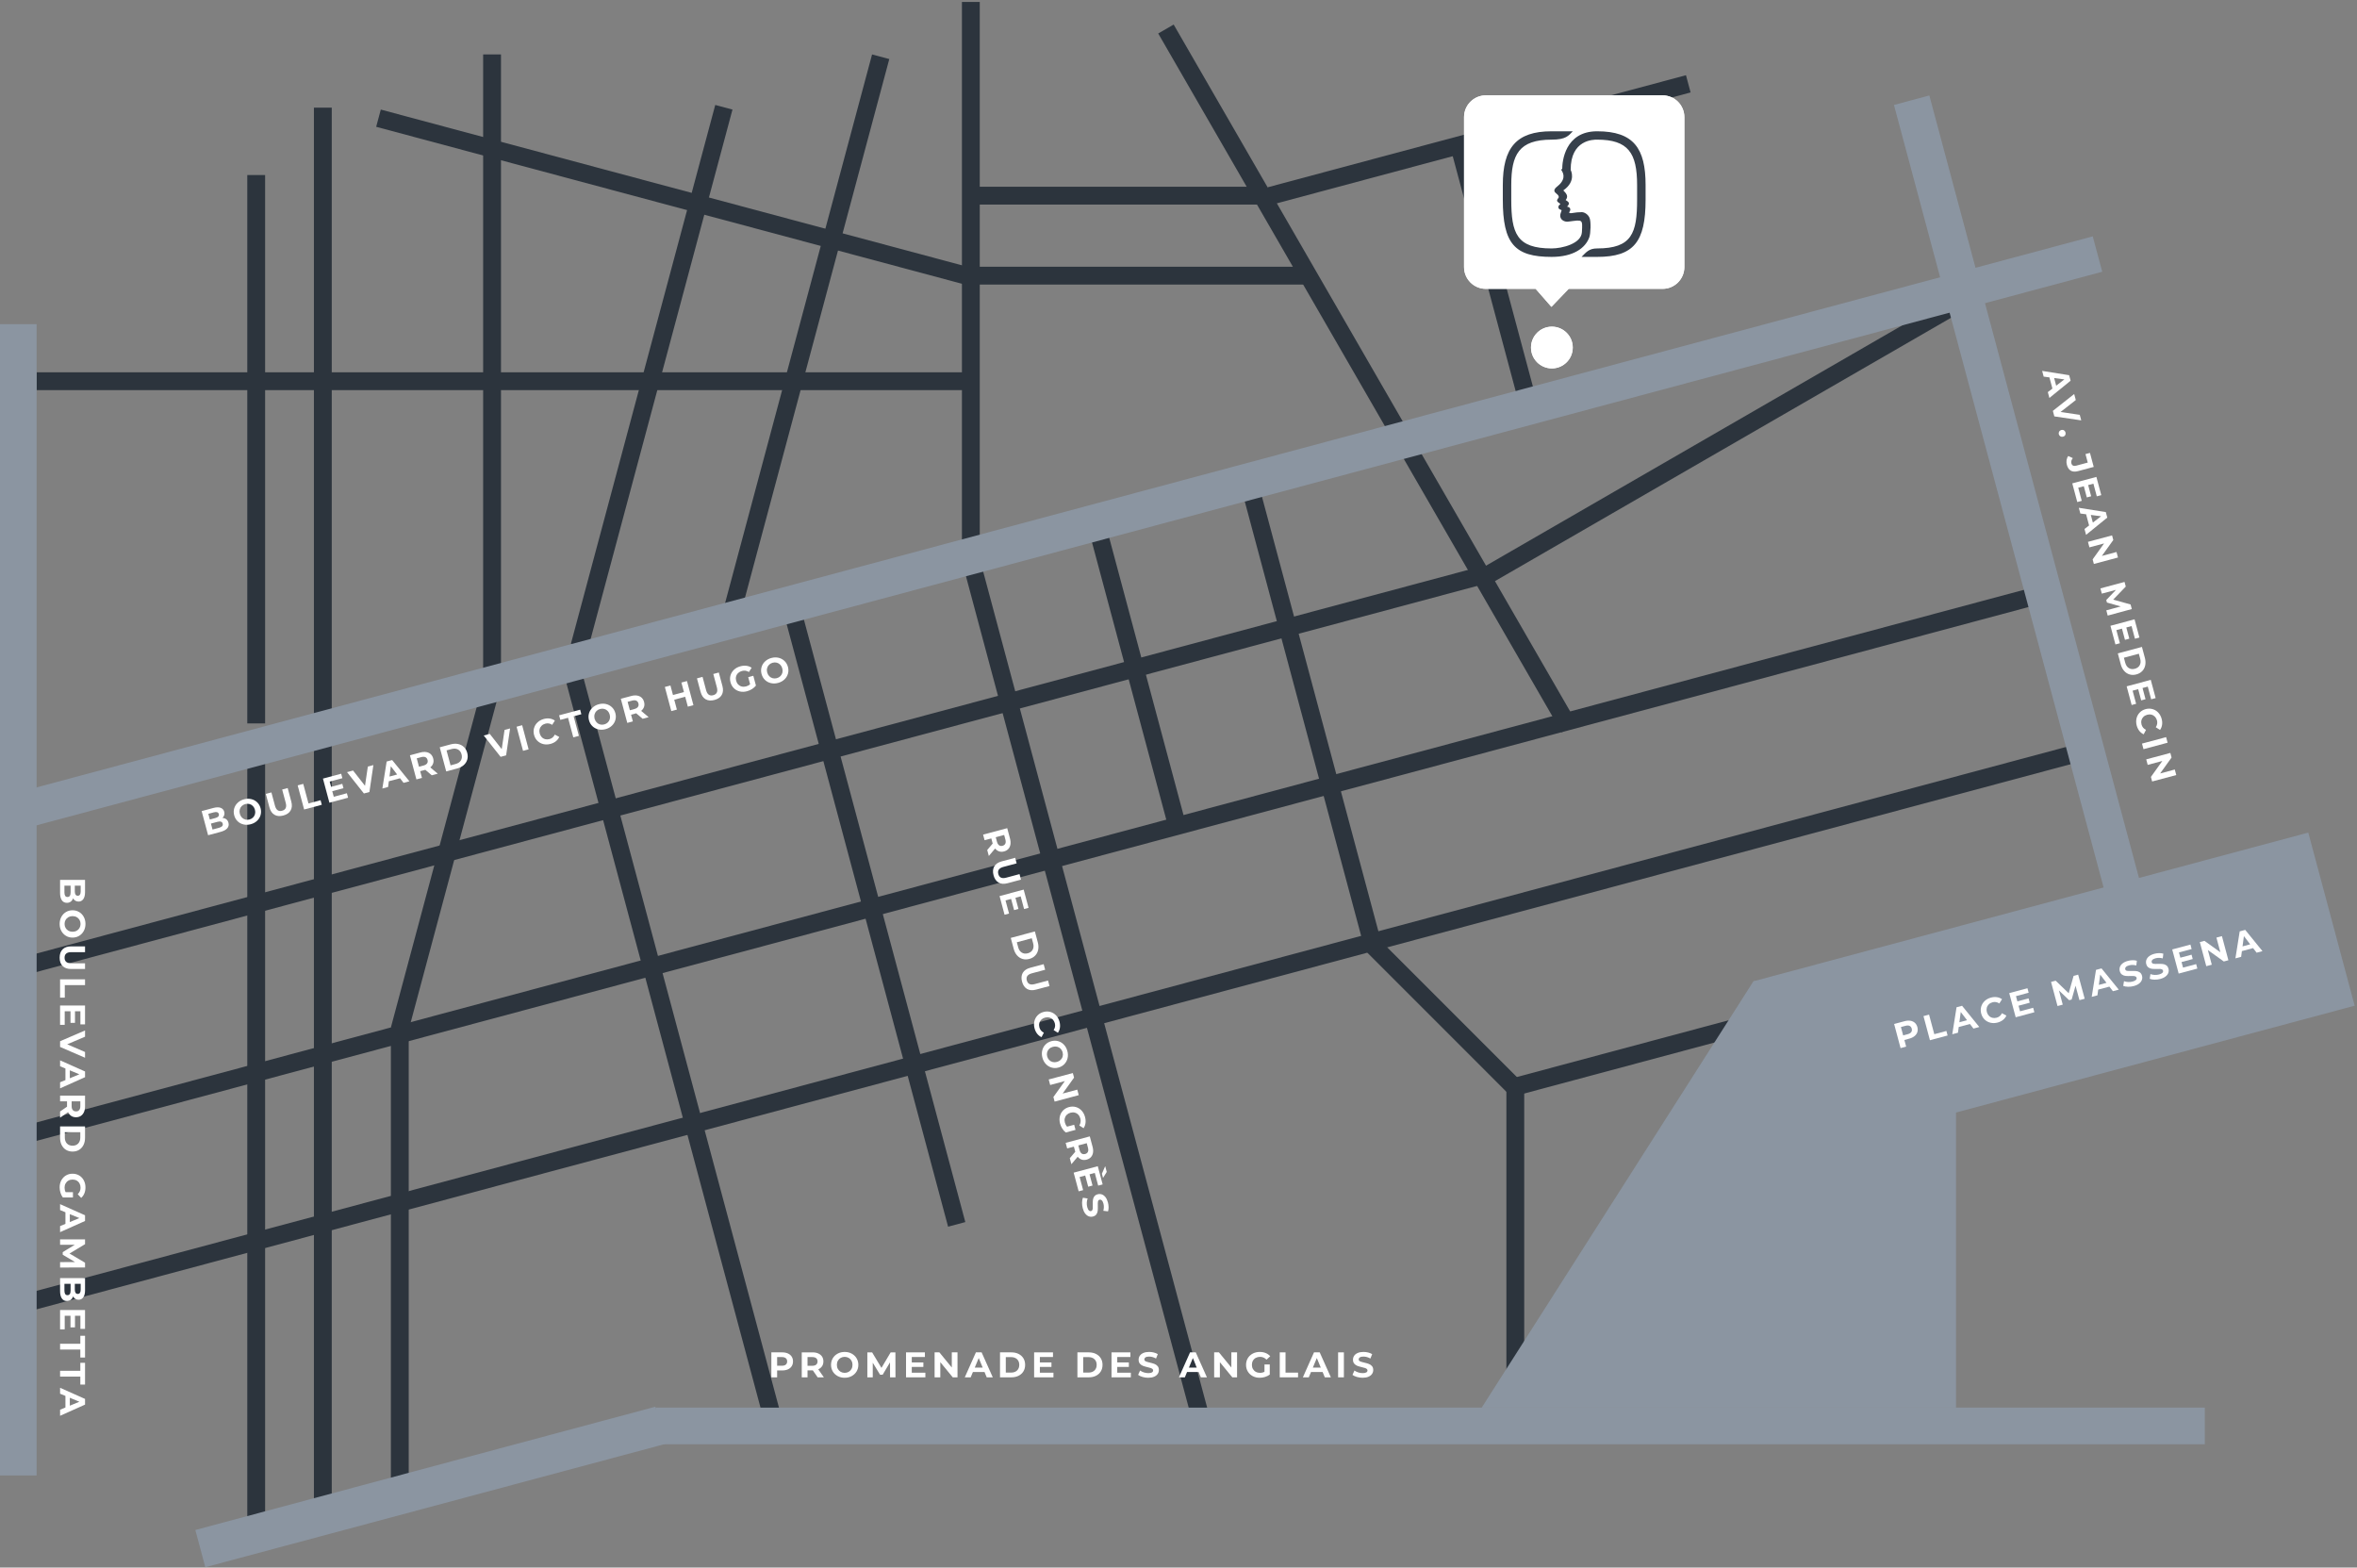 <?xml version="1.0" encoding="UTF-8" standalone="no"?>
<svg xmlns="http://www.w3.org/2000/svg" xmlns:xlink="http://www.w3.org/1999/xlink" xmlns:serif="http://www.serif.com/" width="606px" height="403px" version="1.1" xml:space="preserve" style="fill-rule:evenodd;clip-rule:evenodd;stroke-linejoin:round;stroke-miterlimit:2;">
  <rect width="100%" height="100%" fill="#808080" stroke="none"/>
  <g id="Plan-modifié" serif:id="Plan modifié">
    <g id="Rues">
      <path d="M251.903,139.226l0,-138.721l-4.585,-0l0,138.721l4.585,-0Z" style="fill:#2c343d;"></path>
      <path d="M190.781,156.491l37.862,-141.311l-4.429,-1.187l-37.862,141.311l4.429,1.187Z" style="fill:#2c343d;"></path>
      <path d="M405.482,185.981l-103.725,-179.668l-3.971,2.293l103.725,179.668l3.971,-2.293Z" style="fill:#2c343d;"></path>
      <path d="M381.229,145.497l-377.113,101.054l1.187,4.429l377.112,-101.054l-1.186,-4.429Z" style="fill:#2c343d;"></path>
      <path d="M525.292,150.313l-520.582,139.498l1.186,4.43l520.583,-139.499l-1.187,-4.429Z" style="fill:#2c343d;"></path>
      <path d="M536.02,190.739l-531.31,142.373l1.186,4.429l531.311,-142.373l-1.187,-4.429Z" style="fill:#2c343d;"></path>
      <path d="M503.295,75.433l-122.811,70.909l2.293,3.971l122.81,-70.909l-2.292,-3.971Z" style="fill:#2c343d;"></path>
      <path d="M151.211,166.688l37.113,-138.518l-4.429,-1.187l-37.113,138.519l4.429,1.186Z" style="fill:#2c343d;"></path>
      <path d="M128.804,172.84l0,-158.847l-4.585,0l0,158.847l4.585,0Z" style="fill:#2c343d;"></path>
      <path d="M104.927,265.327l23.877,-89.116l-4.429,-1.186l-23.877,89.115l4.429,1.187Z" style="fill:#2c343d;"></path>
      <path d="M85.295,389.159l-0,-361.485l-4.585,-0l-0,361.485l4.585,0Z" style="fill:#2c343d;"></path>
      <path d="M105.084,386.721l-0,-121.394l-4.586,-0l0,121.394l4.586,0Z" style="fill:#2c343d;"></path>
      <path d="M201.166,365.198l-53.187,-198.51l-4.429,1.187l53.187,198.51l4.429,-1.187Z" style="fill:#2c343d;"></path>
      <path d="M248.189,314.179l-42.594,-158.974l-4.429,1.187l42.594,158.974l4.429,-1.187Z" style="fill:#2c343d;"></path>
      <path d="M305.071,212.453l-20.999,-78.373l-4.429,1.187l20.999,78.373l4.429,-1.187Z" style="fill:#2c343d;"></path>
      <path d="M355.203,242.448l-30.957,-115.54l-4.429,1.187l30.957,115.539l4.429,-1.186Z" style="fill:#2c343d;"></path>
      <path d="M391.887,278.78l-37.272,-37.275l-3.242,3.243l37.272,37.274l3.242,-3.242Z" style="fill:#2c343d;"></path>
      <path d="M391.887,354.381l-0,-74.88l-4.585,-0l-0,74.88l4.585,0Z" style="fill:#2c343d;"></path>
      <path d="M445.15,262.108l-57.788,15.485l1.186,4.429l57.789,-15.485l-1.187,-4.429Z" style="fill:#2c343d;"></path>
      <path d="M68.164,185.981l0,-140.981l-4.585,0l0,140.981l4.585,0Z" style="fill:#2c343d;"></path>
      <rect x="9.419" y="95.712" width="238.77" height="4.585" style="fill:#2c343d;"></rect>
      <rect x="249.611" y="48.008" width="73.807" height="4.585" style="fill:#2c343d;"></rect>
      <rect x="249.657" y="68.573" width="86.634" height="4.585" style="fill:#2c343d;"></rect>
      <path d="M249.657,68.834l-151.752,-40.664l-1.186,4.429l151.752,40.664l1.186,-4.429Z" style="fill:#2c343d;"></path>
      <path d="M372.702,37.151l18.385,68.617l4.429,-1.187l-18.385,-68.617l-4.429,1.187Z" style="fill:#2c343d;"></path>
      <path d="M433.477,19.334l-107.59,28.83l1.187,4.43l107.589,-28.831l-1.186,-4.429Z" style="fill:#2c343d;"></path>
      <path d="M68.164,393.585l0,-203.283l-4.585,-0l0,203.283l4.585,0Z" style="fill:#2c343d;"></path>
      <path d="M311.098,364.605l-58.48,-218.263l-4.429,1.186l58.48,218.264l4.429,-1.187Z" style="fill:#2c343d;"></path>
    </g>
    <g id="Axes">
      <path d="M538.06,60.766l-538.06,144.183l2.438,9.098l538.06,-144.182l-2.438,-9.099Z" style="fill:#8b95a1;"></path>
      <path d="M168.492,361.65l-118.267,31.692l2.562,9.563l118.267,-31.692l-2.562,-9.563Z" style="fill:#8b95a1;"></path>
      <rect x="168.554" y="361.882" width="398.317" height="9.42" style="fill:#8b95a1;"></rect>
      <path d="M9.419,379.314l0,-295.977l-9.419,0l0,295.977l9.419,0Z" style="fill:#8b95a1;"></path>
      <path d="M550.499,227.773l-54.452,-203.228l-9.098,2.438l54.452,203.228l9.098,-2.438Z" style="fill:#8b95a1;"></path>
    </g>
    <g id="Place">
      <path d="M593.476,214.047l11.924,44.505l-142.663,38.229l-11.924,-44.505l142.663,-38.229Z" style="fill:#8b95a1;"></path>
      <path d="M450.813,252.28l52.093,-0.004l-0,109.606l-121.949,0l69.856,-109.602Z" style="fill:#8b95a1;"></path>
    </g>
    <g id="Noms">
      <path d="M57.194,210.281c0.385,0.017 0.713,0.13 0.984,0.339c0.271,0.209 0.458,0.505 0.561,0.889c0.145,0.544 0.046,1.018 -0.298,1.423c-0.344,0.406 -0.92,0.717 -1.729,0.934l-3.207,0.859l-1.661,-6.201l3.029,-0.812c0.756,-0.202 1.375,-0.213 1.857,-0.032c0.482,0.181 0.79,0.52 0.923,1.016c0.08,0.301 0.08,0.589 -0.001,0.864c-0.082,0.275 -0.234,0.515 -0.458,0.721Zm-3.634,-1.058l0.391,1.461l1.426,-0.382c0.355,-0.095 0.607,-0.229 0.757,-0.402c0.149,-0.173 0.192,-0.38 0.127,-0.623c-0.065,-0.242 -0.205,-0.399 -0.421,-0.471c-0.215,-0.072 -0.5,-0.06 -0.854,0.035l-1.426,0.382Zm2.756,3.591c0.378,-0.102 0.646,-0.24 0.805,-0.416c0.159,-0.175 0.203,-0.393 0.134,-0.652c-0.138,-0.514 -0.588,-0.669 -1.35,-0.465l-1.674,0.449l0.411,1.532l1.674,-0.448Z" style="fill:#fff;fill-rule:nonzero;"></path>
      <path d="M64.464,211.902c-0.643,0.173 -1.261,0.189 -1.852,0.05c-0.591,-0.139 -1.098,-0.413 -1.521,-0.822c-0.422,-0.408 -0.715,-0.917 -0.878,-1.525c-0.163,-0.609 -0.164,-1.196 -0.002,-1.761c0.162,-0.566 0.464,-1.056 0.906,-1.472c0.442,-0.416 0.985,-0.711 1.629,-0.883c0.644,-0.173 1.26,-0.189 1.848,-0.049c0.588,0.14 1.095,0.414 1.521,0.822c0.425,0.408 0.72,0.916 0.883,1.524c0.163,0.609 0.162,1.196 -0.003,1.762c-0.165,0.567 -0.467,1.058 -0.906,1.473c-0.439,0.415 -0.981,0.709 -1.625,0.881Zm-0.327,-1.222c0.366,-0.098 0.674,-0.271 0.924,-0.518c0.25,-0.248 0.419,-0.545 0.507,-0.891c0.088,-0.346 0.08,-0.711 -0.023,-1.095c-0.103,-0.384 -0.279,-0.704 -0.528,-0.96c-0.249,-0.256 -0.543,-0.429 -0.884,-0.518c-0.34,-0.089 -0.693,-0.085 -1.059,0.013c-0.367,0.098 -0.675,0.271 -0.925,0.519c-0.25,0.247 -0.419,0.544 -0.507,0.89c-0.087,0.346 -0.08,0.712 0.023,1.095c0.103,0.384 0.279,0.704 0.528,0.96c0.249,0.256 0.544,0.429 0.884,0.518c0.34,0.089 0.694,0.085 1.06,-0.013Z" style="fill:#fff;fill-rule:nonzero;"></path>
      <path d="M72.844,209.657c-0.886,0.237 -1.641,0.177 -2.265,-0.181c-0.625,-0.358 -1.059,-0.992 -1.303,-1.901l-0.93,-3.473l1.435,-0.384l0.916,3.419c0.298,1.11 0.907,1.542 1.828,1.295c0.449,-0.12 0.755,-0.346 0.92,-0.678c0.164,-0.332 0.169,-0.785 0.016,-1.358l-0.916,-3.419l1.417,-0.38l0.93,3.473c0.244,0.909 0.185,1.675 -0.177,2.297c-0.362,0.623 -0.985,1.053 -1.871,1.29Z" style="fill:#fff;fill-rule:nonzero;"></path>
      <path d="M76.531,201.909l1.435,-0.385l1.348,5.032l3.109,-0.833l0.313,1.169l-4.544,1.218l-1.661,-6.201Z" style="fill:#fff;fill-rule:nonzero;"></path>
      <path d="M89.186,203.93l0.309,1.151l-4.801,1.287l-1.662,-6.201l4.686,-1.256l0.309,1.152l-3.26,0.873l0.361,1.347l2.878,-0.772l0.299,1.116l-2.878,0.772l0.384,1.435l3.375,-0.904Z" style="fill:#fff;fill-rule:nonzero;"></path>
      <path d="M96,196.692l-1.022,6.92l-1.418,0.38l-4.336,-5.484l1.55,-0.416l3.073,3.924l0.727,-4.942l1.426,-0.382Z" style="fill:#fff;fill-rule:nonzero;"></path>
      <path d="M102.85,200.078l-2.878,0.771l-0.194,1.476l-1.47,0.394l1.102,-6.941l1.418,-0.38l4.433,5.458l-1.505,0.404l-0.906,-1.182Zm-0.743,-0.968l-1.62,-2.111l-0.347,2.637l1.967,-0.526Z" style="fill:#fff;fill-rule:nonzero;"></path>
      <path d="M111.01,199.316l-1.659,-1.407l-1.319,0.353l0.462,1.728l-1.434,0.384l-1.662,-6.201l2.684,-0.719c0.549,-0.147 1.051,-0.183 1.504,-0.108c0.454,0.074 0.835,0.251 1.144,0.529c0.308,0.278 0.524,0.647 0.648,1.108c0.123,0.46 0.119,0.887 -0.013,1.28c-0.132,0.393 -0.378,0.733 -0.738,1.019l1.924,1.621l-1.541,0.413Zm-1.085,-3.944c-0.093,-0.348 -0.277,-0.586 -0.551,-0.712c-0.275,-0.125 -0.627,-0.131 -1.058,-0.015l-1.17,0.313l0.579,2.162l1.17,-0.314c0.431,-0.115 0.733,-0.297 0.907,-0.547c0.174,-0.249 0.215,-0.545 0.123,-0.887Z" style="fill:#fff;fill-rule:nonzero;"></path>
      <path d="M113.06,192.12l2.817,-0.755c0.673,-0.18 1.302,-0.211 1.888,-0.092c0.586,0.118 1.084,0.372 1.495,0.762c0.412,0.39 0.701,0.895 0.867,1.515c0.166,0.62 0.168,1.201 0.007,1.745c-0.162,0.543 -0.466,1.012 -0.914,1.408c-0.448,0.395 -1.009,0.683 -1.682,0.863l-2.816,0.755l-1.662,-6.201Zm4.092,4.287c0.62,-0.166 1.068,-0.471 1.345,-0.916c0.276,-0.444 0.335,-0.961 0.177,-1.552c-0.158,-0.591 -0.468,-1.009 -0.93,-1.256c-0.461,-0.246 -1.002,-0.287 -1.622,-0.12l-1.311,0.351l1.03,3.844l1.311,-0.351Z" style="fill:#fff;fill-rule:nonzero;"></path>
      <path d="M131.148,187.273l-1.023,6.92l-1.417,0.38l-4.337,-5.484l1.551,-0.415l3.073,3.923l0.727,-4.941l1.426,-0.383Z" style="fill:#fff;fill-rule:nonzero;"></path>
      <path d="M132.813,186.827l1.435,-0.384l1.661,6.201l-1.435,0.384l-1.661,-6.201Z" style="fill:#fff;fill-rule:nonzero;"></path>
      <path d="M141.527,191.252c-0.632,0.169 -1.24,0.185 -1.824,0.047c-0.585,-0.137 -1.088,-0.411 -1.511,-0.819c-0.423,-0.409 -0.717,-0.921 -0.881,-1.535c-0.165,-0.614 -0.166,-1.204 -0.004,-1.77c0.161,-0.565 0.461,-1.054 0.898,-1.465c0.437,-0.412 0.975,-0.703 1.613,-0.874c0.537,-0.144 1.048,-0.179 1.533,-0.107c0.484,0.073 0.922,0.247 1.312,0.522l-0.693,1.097c-0.549,-0.372 -1.134,-0.474 -1.754,-0.308c-0.384,0.103 -0.704,0.279 -0.96,0.528c-0.256,0.249 -0.428,0.546 -0.515,0.892c-0.088,0.347 -0.08,0.712 0.022,1.096c0.103,0.384 0.279,0.704 0.528,0.96c0.249,0.256 0.547,0.428 0.893,0.515c0.346,0.088 0.711,0.08 1.095,-0.023c0.62,-0.166 1.074,-0.55 1.362,-1.153l1.149,0.604c-0.198,0.439 -0.491,0.812 -0.877,1.118c-0.387,0.306 -0.849,0.531 -1.386,0.675Z" style="fill:#fff;fill-rule:nonzero;"></path>
      <path d="M146.05,184.533l-1.984,0.532l-0.314,-1.169l5.404,-1.448l0.313,1.169l-1.984,0.532l1.348,5.031l-1.435,0.385l-1.348,-5.032Z" style="fill:#fff;fill-rule:nonzero;"></path>
      <path d="M155.682,187.459c-0.644,0.173 -1.261,0.189 -1.852,0.05c-0.591,-0.139 -1.098,-0.413 -1.521,-0.822c-0.423,-0.409 -0.716,-0.917 -0.879,-1.526c-0.163,-0.608 -0.163,-1.195 -0.002,-1.76c0.162,-0.566 0.464,-1.057 0.906,-1.473c0.443,-0.416 0.986,-0.71 1.629,-0.882c0.644,-0.173 1.26,-0.189 1.848,-0.049c0.588,0.14 1.095,0.414 1.521,0.822c0.426,0.408 0.72,0.916 0.883,1.524c0.163,0.609 0.162,1.196 -0.002,1.762c-0.165,0.567 -0.467,1.057 -0.907,1.473c-0.439,0.415 -0.981,0.709 -1.624,0.881Zm-0.328,-1.222c0.366,-0.098 0.675,-0.271 0.925,-0.519c0.25,-0.247 0.419,-0.544 0.506,-0.89c0.088,-0.347 0.08,-0.712 -0.023,-1.095c-0.102,-0.384 -0.278,-0.704 -0.527,-0.96c-0.249,-0.256 -0.544,-0.429 -0.884,-0.518c-0.341,-0.089 -0.694,-0.085 -1.06,0.013c-0.366,0.098 -0.674,0.271 -0.924,0.518c-0.251,0.248 -0.42,0.545 -0.507,0.891c-0.088,0.346 -0.08,0.711 0.023,1.095c0.103,0.384 0.279,0.704 0.528,0.96c0.249,0.256 0.543,0.429 0.884,0.518c0.34,0.089 0.693,0.085 1.059,-0.013Z" style="fill:#fff;fill-rule:nonzero;"></path>
      <path d="M165.229,184.787l-1.659,-1.407l-1.32,0.354l0.463,1.727l-1.435,0.385l-1.661,-6.201l2.684,-0.719c0.549,-0.148 1.05,-0.184 1.504,-0.109c0.453,0.074 0.834,0.251 1.143,0.529c0.309,0.278 0.525,0.647 0.648,1.108c0.124,0.461 0.119,0.887 -0.013,1.28c-0.132,0.393 -0.378,0.733 -0.738,1.019l1.925,1.621l-1.541,0.413Zm-1.086,-3.944c-0.093,-0.348 -0.277,-0.585 -0.551,-0.711c-0.274,-0.126 -0.627,-0.131 -1.058,-0.016l-1.169,0.313l0.579,2.162l1.169,-0.313c0.431,-0.116 0.734,-0.298 0.907,-0.547c0.174,-0.249 0.215,-0.545 0.123,-0.888Z" style="fill:#fff;fill-rule:nonzero;"></path>
      <path d="M176.624,175.087l1.661,6.201l-1.435,0.385l-0.681,-2.543l-2.817,0.755l0.681,2.543l-1.435,0.384l-1.661,-6.201l1.435,-0.384l0.655,2.445l2.817,-0.755l-0.655,-2.445l1.435,-0.385Z" style="fill:#fff;fill-rule:nonzero;"></path>
      <path d="M183.69,179.954c-0.886,0.237 -1.641,0.177 -2.265,-0.181c-0.625,-0.358 -1.059,-0.992 -1.302,-1.901l-0.931,-3.473l1.435,-0.384l0.916,3.419c0.298,1.11 0.907,1.542 1.828,1.295c0.449,-0.12 0.756,-0.346 0.92,-0.678c0.164,-0.332 0.17,-0.785 0.016,-1.358l-0.916,-3.419l1.417,-0.38l0.931,3.473c0.243,0.909 0.184,1.675 -0.178,2.297c-0.361,0.623 -0.985,1.052 -1.871,1.29Z" style="fill:#fff;fill-rule:nonzero;"></path>
      <path d="M192.371,174.086l1.311,-0.351l0.674,2.516c-0.268,0.344 -0.606,0.643 -1.012,0.898c-0.407,0.254 -0.834,0.441 -1.283,0.562c-0.644,0.172 -1.259,0.19 -1.847,0.053c-0.587,-0.137 -1.092,-0.41 -1.515,-0.819c-0.423,-0.409 -0.717,-0.92 -0.881,-1.534c-0.165,-0.614 -0.166,-1.204 -0.004,-1.77c0.161,-0.565 0.465,-1.055 0.911,-1.469c0.447,-0.414 0.994,-0.708 1.644,-0.882c0.543,-0.145 1.061,-0.186 1.553,-0.122c0.492,0.065 0.935,0.231 1.329,0.499l-0.693,1.097c-0.568,-0.348 -1.165,-0.438 -1.791,-0.27c-0.395,0.106 -0.725,0.282 -0.987,0.53c-0.263,0.248 -0.44,0.545 -0.53,0.892c-0.091,0.347 -0.084,0.716 0.021,1.105c0.102,0.384 0.28,0.704 0.532,0.959c0.252,0.255 0.552,0.427 0.901,0.513c0.35,0.087 0.719,0.078 1.109,-0.026c0.413,-0.111 0.762,-0.299 1.045,-0.565l-0.487,-1.816Z" style="fill:#fff;fill-rule:nonzero;"></path>
      <path d="M200.05,175.57c-0.643,0.172 -1.261,0.189 -1.852,0.05c-0.591,-0.139 -1.098,-0.413 -1.521,-0.822c-0.422,-0.409 -0.715,-0.918 -0.878,-1.526c-0.163,-0.608 -0.164,-1.195 -0.002,-1.761c0.162,-0.565 0.464,-1.056 0.906,-1.472c0.442,-0.416 0.985,-0.71 1.629,-0.883c0.644,-0.172 1.26,-0.188 1.848,-0.049c0.588,0.14 1.095,0.414 1.521,0.822c0.425,0.409 0.72,0.917 0.883,1.525c0.163,0.608 0.162,1.196 -0.003,1.762c-0.165,0.566 -0.467,1.057 -0.906,1.472c-0.439,0.415 -0.981,0.709 -1.625,0.882Zm-0.327,-1.223c0.366,-0.098 0.674,-0.271 0.924,-0.518c0.25,-0.247 0.419,-0.544 0.507,-0.891c0.088,-0.346 0.08,-0.711 -0.023,-1.095c-0.103,-0.384 -0.279,-0.704 -0.528,-0.96c-0.249,-0.256 -0.543,-0.428 -0.884,-0.518c-0.34,-0.089 -0.693,-0.084 -1.059,0.014c-0.367,0.098 -0.675,0.271 -0.925,0.518c-0.25,0.248 -0.419,0.544 -0.506,0.891c-0.088,0.346 -0.08,0.711 0.022,1.095c0.103,0.384 0.279,0.704 0.528,0.96c0.249,0.256 0.544,0.429 0.884,0.518c0.341,0.089 0.694,0.084 1.06,-0.014Z" style="fill:#fff;fill-rule:nonzero;"></path>
      <path d="M527.69,99.898l-0.771,-2.879l-1.476,-0.193l-0.394,-1.471l6.941,1.102l0.38,1.418l-5.458,4.434l-0.403,-1.506l1.181,-0.905Zm0.969,-0.744l2.11,-1.619l-2.637,-0.348l0.527,1.967Z" style="fill:#fff;fill-rule:nonzero;"></path>
      <path d="M535.102,108.071l-6.92,-1.023l-0.38,-1.417l5.484,-4.337l0.415,1.55l-3.923,3.074l4.942,0.727l0.382,1.426Z" style="fill:#fff;fill-rule:nonzero;"></path>
      <path d="M529.336,111.638c-0.065,-0.242 -0.037,-0.468 0.084,-0.678c0.121,-0.209 0.306,-0.347 0.554,-0.414c0.254,-0.068 0.481,-0.04 0.682,0.083c0.201,0.124 0.333,0.306 0.398,0.549c0.065,0.242 0.041,0.466 -0.071,0.674c-0.112,0.207 -0.295,0.345 -0.549,0.413c-0.248,0.066 -0.477,0.039 -0.686,-0.082c-0.21,-0.121 -0.347,-0.303 -0.412,-0.545Z" style="fill:#fff;fill-rule:nonzero;"></path>
      <path d="M531.403,119.496c-0.112,-0.419 -0.137,-0.826 -0.075,-1.219c0.063,-0.393 0.208,-0.741 0.438,-1.043l1.17,0.541c-0.365,0.459 -0.489,0.903 -0.374,1.334c0.157,0.585 0.578,0.786 1.263,0.602l2.95,-0.79l-0.584,-2.179l1.151,-0.309l0.966,3.605l-4.021,1.078c-0.762,0.204 -1.384,0.168 -1.866,-0.108c-0.482,-0.276 -0.822,-0.78 -1.018,-1.512Z" style="fill:#fff;fill-rule:nonzero;"></path>
      <path d="M535.234,128.761l-1.152,0.309l-1.286,-4.801l6.2,-1.662l1.256,4.686l-1.152,0.309l-0.873,-3.26l-1.346,0.361l0.771,2.879l-1.116,0.299l-0.771,-2.879l-1.435,0.384l0.904,3.375Z" style="fill:#fff;fill-rule:nonzero;"></path>
      <path d="M537.12,135.092l-0.771,-2.879l-1.476,-0.193l-0.394,-1.471l6.941,1.103l0.379,1.417l-5.457,4.434l-0.404,-1.506l1.182,-0.905Zm0.968,-0.744l2.111,-1.619l-2.638,-0.347l0.527,1.966Z" style="fill:#fff;fill-rule:nonzero;"></path>
      <path d="M544.548,143.327l-6.201,1.661l-0.315,-1.178l2.936,-4.1l-3.765,1.009l-0.379,-1.418l6.2,-1.661l0.318,1.187l-2.938,4.091l3.764,-1.008l0.38,1.417Z" style="fill:#fff;fill-rule:nonzero;"></path>
      <path d="M541.542,156.912l3.718,-1.006l-3.554,-1.003l-0.173,-0.647l2.499,-2.616l-3.641,0.976l-0.361,-1.347l6.201,-1.661l0.318,1.187l-3.232,3.353l4.466,1.253l0.316,1.178l-6.196,1.679l-0.361,-1.346Z" style="fill:#fff;fill-rule:nonzero;"></path>
      <path d="M545.043,165.373l-1.151,0.309l-1.287,-4.802l6.201,-1.661l1.255,4.686l-1.151,0.308l-0.874,-3.259l-1.346,0.36l0.771,2.879l-1.116,0.299l-0.771,-2.879l-1.435,0.385l0.904,3.375Z" style="fill:#fff;fill-rule:nonzero;"></path>
      <path d="M550.707,166.314l0.755,2.817c0.18,0.674 0.211,1.303 0.093,1.889c-0.119,0.585 -0.373,1.084 -0.763,1.495c-0.389,0.411 -0.894,0.7 -1.514,0.866c-0.62,0.167 -1.202,0.169 -1.745,0.008c-0.544,-0.162 -1.013,-0.467 -1.408,-0.914c-0.395,-0.448 -0.683,-1.009 -0.864,-1.682l-0.754,-2.817l6.2,-1.662Zm-4.287,4.092c0.167,0.62 0.472,1.069 0.916,1.345c0.444,0.277 0.962,0.336 1.552,0.178c0.591,-0.159 1.009,-0.469 1.256,-0.93c0.247,-0.462 0.287,-1.003 0.121,-1.623l-0.352,-1.311l-3.844,1.03l0.351,1.311Z" style="fill:#fff;fill-rule:nonzero;"></path>
      <path d="M549.213,180.937l-1.151,0.309l-1.286,-4.801l6.2,-1.662l1.256,4.686l-1.152,0.309l-0.873,-3.26l-1.347,0.361l0.772,2.879l-1.117,0.299l-0.771,-2.879l-1.435,0.384l0.904,3.375Z" style="fill:#fff;fill-rule:nonzero;"></path>
      <path d="M549.361,186.518c-0.17,-0.632 -0.185,-1.24 -0.048,-1.824c0.138,-0.585 0.411,-1.088 0.82,-1.511c0.409,-0.423 0.921,-0.717 1.535,-0.881c0.614,-0.165 1.204,-0.166 1.769,-0.004c0.566,0.161 1.054,0.461 1.466,0.898c0.411,0.437 0.702,0.975 0.873,1.613c0.144,0.537 0.18,1.048 0.107,1.533c-0.073,0.485 -0.247,0.922 -0.522,1.312l-1.097,-0.693c0.372,-0.549 0.475,-1.134 0.309,-1.754c-0.103,-0.384 -0.279,-0.704 -0.528,-0.96c-0.249,-0.256 -0.547,-0.428 -0.893,-0.515c-0.346,-0.088 -0.711,-0.08 -1.095,0.023c-0.384,0.102 -0.704,0.278 -0.96,0.527c-0.256,0.249 -0.428,0.547 -0.515,0.893c-0.088,0.347 -0.08,0.712 0.022,1.096c0.167,0.62 0.551,1.074 1.153,1.362l-0.603,1.149c-0.439,-0.199 -0.812,-0.492 -1.118,-0.878c-0.306,-0.386 -0.531,-0.848 -0.675,-1.386Z" style="fill:#fff;fill-rule:nonzero;"></path>
      <path d="M556.921,189.506l0.384,1.435l-6.2,1.661l-0.385,-1.435l6.201,-1.661Z" style="fill:#fff;fill-rule:nonzero;"></path>
      <path d="M559.531,199.25l-6.2,1.661l-0.316,-1.178l2.937,-4.1l-3.765,1.009l-0.38,-1.418l6.201,-1.661l0.318,1.187l-2.939,4.091l3.765,-1.009l0.379,1.418Z" style="fill:#fff;fill-rule:nonzero;"></path>
      <path d="M18.784,230.928c-0.116,0.367 -0.31,0.654 -0.582,0.862c-0.272,0.208 -0.607,0.312 -1.004,0.312c-0.563,-0 -0.995,-0.219 -1.298,-0.656c-0.303,-0.437 -0.454,-1.074 -0.454,-1.912l0,-3.32l6.419,0l0,3.137c0,0.782 -0.15,1.383 -0.449,1.802c-0.3,0.419 -0.706,0.628 -1.22,0.628c-0.312,0 -0.59,-0.075 -0.834,-0.225c-0.245,-0.149 -0.437,-0.359 -0.578,-0.628Zm1.962,-3.237l-1.513,-0l0,1.476c0,0.367 0.065,0.645 0.193,0.835c0.128,0.189 0.318,0.284 0.568,0.284c0.251,0 0.439,-0.095 0.564,-0.284c0.126,-0.19 0.188,-0.468 0.188,-0.835l0,-1.476Zm-4.181,1.733c-0,0.391 0.064,0.686 0.192,0.885c0.129,0.199 0.327,0.298 0.596,0.298c0.532,0 0.798,-0.394 0.798,-1.183l0,-1.733l-1.586,-0l-0,1.733Z" style="fill:#fff;fill-rule:nonzero;"></path>
      <path d="M15.336,237.531c-0,-0.666 0.144,-1.267 0.431,-1.802c0.287,-0.535 0.683,-0.954 1.188,-1.256c0.504,-0.303 1.071,-0.454 1.701,-0.454c0.629,-0 1.196,0.151 1.701,0.454c0.504,0.302 0.9,0.721 1.187,1.256c0.288,0.535 0.431,1.136 0.431,1.802c0,0.667 -0.143,1.266 -0.431,1.798c-0.287,0.532 -0.683,0.95 -1.187,1.256c-0.505,0.306 -1.072,0.459 -1.701,0.459c-0.63,-0 -1.197,-0.153 -1.701,-0.459c-0.505,-0.306 -0.901,-0.724 -1.188,-1.256c-0.287,-0.532 -0.431,-1.131 -0.431,-1.798Zm1.265,0c0,0.379 0.088,0.722 0.262,1.027c0.174,0.306 0.417,0.546 0.729,0.72c0.312,0.174 0.666,0.262 1.064,0.262c0.397,-0 0.752,-0.088 1.063,-0.262c0.312,-0.174 0.555,-0.414 0.729,-0.72c0.175,-0.305 0.262,-0.648 0.262,-1.027c-0,-0.379 -0.087,-0.721 -0.262,-1.027c-0.174,-0.306 -0.417,-0.546 -0.729,-0.72c-0.311,-0.174 -0.666,-0.261 -1.063,-0.261c-0.398,-0 -0.752,0.087 -1.064,0.261c-0.312,0.174 -0.555,0.414 -0.729,0.72c-0.174,0.306 -0.262,0.648 -0.262,1.027Z" style="fill:#fff;fill-rule:nonzero;"></path>
      <path d="M15.336,246.207c-0,-0.917 0.254,-1.631 0.761,-2.142c0.508,-0.51 1.232,-0.765 2.173,-0.765l3.595,-0l0,1.485l-3.54,0c-1.149,0 -1.724,0.477 -1.724,1.431c0,0.465 0.14,0.819 0.418,1.064c0.278,0.244 0.713,0.367 1.306,0.367l3.54,-0l0,1.467l-3.595,-0c-0.941,-0 -1.665,-0.255 -2.173,-0.766c-0.507,-0.51 -0.761,-1.224 -0.761,-2.141Z" style="fill:#fff;fill-rule:nonzero;"></path>
      <path d="M21.865,251.773l0,1.486l-5.208,0l-0,3.219l-1.211,0l0,-4.705l6.419,0Z" style="fill:#fff;fill-rule:nonzero;"></path>
      <path d="M16.638,263.475l-1.192,0l0,-4.97l6.419,-0l0,4.851l-1.192,0l0,-3.375l-1.394,0l0,2.981l-1.155,-0l-0,-2.981l-1.486,0l0,3.494Z" style="fill:#fff;fill-rule:nonzero;"></path>
      <path d="M21.865,271.931l-6.419,-2.779l0,-1.467l6.419,-2.77l0,1.605l-4.585,1.954l4.585,1.98l0,1.477Z" style="fill:#fff;fill-rule:nonzero;"></path>
      <path d="M16.822,277.672l-0,-2.981l-1.376,-0.568l0,-1.523l6.419,2.862l0,1.467l-6.419,2.871l0,-1.559l1.376,-0.569Zm1.128,-0.468l2.457,-1.018l-2.457,-1.018l-0,2.036Z" style="fill:#fff;fill-rule:nonzero;"></path>
      <path d="M15.446,285.751l1.788,-1.238l0,-1.366l-1.788,-0l0,-1.486l6.419,0l0,2.779c0,0.569 -0.095,1.062 -0.284,1.481c-0.19,0.419 -0.459,0.741 -0.807,0.968c-0.349,0.226 -0.761,0.339 -1.238,0.339c-0.477,-0 -0.888,-0.115 -1.233,-0.344c-0.346,-0.229 -0.61,-0.555 -0.794,-0.977l-2.063,1.44l0,-1.596Zm4.09,-0.027c0.361,-0 0.637,-0.116 0.83,-0.349c0.192,-0.232 0.289,-0.571 0.289,-1.018l-0,-1.21l-2.238,-0l0,1.21c0,0.447 0.098,0.786 0.294,1.018c0.195,0.233 0.47,0.349 0.825,0.349Z" style="fill:#fff;fill-rule:nonzero;"></path>
      <path d="M21.865,289.594l0,2.916c0,0.697 -0.133,1.313 -0.399,1.848c-0.266,0.535 -0.64,0.951 -1.123,1.247c-0.483,0.297 -1.045,0.445 -1.687,0.445c-0.642,0 -1.205,-0.148 -1.688,-0.445c-0.483,-0.296 -0.857,-0.712 -1.123,-1.247c-0.266,-0.535 -0.399,-1.151 -0.399,-1.848l0,-2.916l6.419,0Zm-5.199,2.843c-0,0.642 0.178,1.154 0.536,1.536c0.358,0.382 0.842,0.573 1.454,0.573c0.611,0 1.095,-0.191 1.453,-0.573c0.358,-0.382 0.537,-0.894 0.537,-1.536l-0,-1.357l-3.98,-0l-0,1.357Z" style="fill:#fff;fill-rule:nonzero;"></path>
      <path d="M18.756,306.487l0,1.357l-2.604,-0c-0.263,-0.349 -0.464,-0.752 -0.605,-1.211c-0.141,-0.458 -0.211,-0.92 -0.211,-1.384c-0,-0.667 0.142,-1.266 0.426,-1.798c0.285,-0.532 0.679,-0.949 1.183,-1.252c0.505,-0.302 1.075,-0.454 1.711,-0.454c0.635,0 1.206,0.152 1.71,0.454c0.504,0.303 0.899,0.723 1.183,1.261c0.284,0.538 0.426,1.144 0.426,1.816c0,0.563 -0.095,1.073 -0.284,1.532c-0.19,0.458 -0.465,0.843 -0.825,1.155l-0.881,-0.954c0.483,-0.458 0.725,-1.011 0.725,-1.659c-0,-0.41 -0.086,-0.774 -0.257,-1.092c-0.171,-0.318 -0.413,-0.565 -0.724,-0.743c-0.312,-0.177 -0.67,-0.266 -1.073,-0.266c-0.398,0 -0.752,0.089 -1.064,0.266c-0.312,0.178 -0.555,0.424 -0.729,0.739c-0.174,0.314 -0.262,0.674 -0.262,1.077c0,0.428 0.092,0.813 0.276,1.156l1.879,-0Z" style="fill:#fff;fill-rule:nonzero;"></path>
      <path d="M16.822,314.64l-0,-2.981l-1.376,-0.569l0,-1.522l6.419,2.861l0,1.468l-6.419,2.87l0,-1.559l1.376,-0.568Zm1.128,-0.468l2.457,-1.018l-2.457,-1.018l-0,2.036Z" style="fill:#fff;fill-rule:nonzero;"></path>
      <path d="M15.446,324.471l3.852,-0.009l-3.173,-1.89l-0,-0.669l3.09,-1.88l-3.769,-0l0,-1.394l6.419,-0l0,1.229l-3.989,2.403l3.989,2.366l0,1.219l-6.419,0.019l0,-1.394Z" style="fill:#fff;fill-rule:nonzero;"></path>
      <path d="M18.784,333.293c-0.116,0.367 -0.31,0.654 -0.582,0.862c-0.272,0.208 -0.607,0.312 -1.004,0.312c-0.563,-0 -0.995,-0.219 -1.298,-0.656c-0.303,-0.437 -0.454,-1.074 -0.454,-1.912l0,-3.32l6.419,0l0,3.137c0,0.782 -0.15,1.383 -0.449,1.802c-0.3,0.419 -0.706,0.628 -1.22,0.628c-0.312,-0 -0.59,-0.075 -0.834,-0.225c-0.245,-0.15 -0.437,-0.359 -0.578,-0.628Zm1.962,-3.237l-1.513,-0l0,1.476c0,0.367 0.065,0.645 0.193,0.835c0.128,0.189 0.318,0.284 0.568,0.284c0.251,0 0.439,-0.095 0.564,-0.284c0.126,-0.19 0.188,-0.468 0.188,-0.835l0,-1.476Zm-4.181,1.733c-0,0.391 0.064,0.686 0.192,0.885c0.129,0.199 0.327,0.298 0.596,0.298c0.532,0 0.798,-0.394 0.798,-1.183l0,-1.733l-1.586,-0l-0,1.733Z" style="fill:#fff;fill-rule:nonzero;"></path>
      <path d="M16.638,341.758l-1.192,-0l0,-4.971l6.419,0l0,4.852l-1.192,-0l0,-3.375l-1.394,-0l0,2.98l-1.155,0l-0,-2.98l-1.486,-0l0,3.494Z" style="fill:#fff;fill-rule:nonzero;"></path>
      <path d="M20.655,345.463l-0,-2.054l1.21,-0l0,5.594l-1.21,-0l-0,-2.055l-5.209,0l0,-1.485l5.209,-0Z" style="fill:#fff;fill-rule:nonzero;"></path>
      <path d="M20.655,352.414l-0,-2.054l1.21,0l0,5.594l-1.21,0l-0,-2.054l-5.209,-0l0,-1.486l5.209,0Z" style="fill:#fff;fill-rule:nonzero;"></path>
      <path d="M16.822,361.851l-0,-2.98l-1.376,-0.569l0,-1.522l6.419,2.861l0,1.467l-6.419,2.871l0,-1.559l1.376,-0.569Zm1.128,-0.468l2.457,-1.018l-2.457,-1.018l-0,2.036Z" style="fill:#fff;fill-rule:nonzero;"></path>
      <path d="M201.099,347.674c0.569,0 1.062,0.095 1.481,0.285c0.419,0.189 0.741,0.458 0.968,0.807c0.226,0.348 0.339,0.761 0.339,1.238c-0,0.471 -0.113,0.882 -0.339,1.233c-0.227,0.352 -0.549,0.621 -0.968,0.807c-0.419,0.187 -0.912,0.28 -1.481,0.28l-1.293,0l0,1.77l-1.485,0l-0,-6.42l2.778,0Zm-0.082,3.439c0.446,0 0.785,-0.096 1.018,-0.288c0.232,-0.193 0.348,-0.467 0.348,-0.821c-0,-0.361 -0.116,-0.638 -0.348,-0.83c-0.233,-0.193 -0.572,-0.289 -1.018,-0.289l-1.211,-0l0,2.228l1.211,0Z" style="fill:#fff;fill-rule:nonzero;"></path>
      <path d="M210.224,354.094l-1.238,-1.788l-1.367,-0l0,1.788l-1.485,0l-0,-6.42l2.778,0c0.569,0 1.062,0.095 1.481,0.285c0.419,0.189 0.741,0.458 0.968,0.807c0.226,0.348 0.339,0.761 0.339,1.238c-0,0.477 -0.115,0.888 -0.344,1.233c-0.229,0.346 -0.555,0.61 -0.977,0.794l1.44,2.063l-1.595,0Zm-0.028,-4.09c0,-0.361 -0.116,-0.638 -0.348,-0.83c-0.233,-0.193 -0.572,-0.289 -1.018,-0.289l-1.211,-0l0,2.238l1.211,-0c0.446,-0 0.785,-0.098 1.018,-0.294c0.232,-0.195 0.348,-0.471 0.348,-0.825Z" style="fill:#fff;fill-rule:nonzero;"></path>
      <path d="M217.175,354.204c-0.667,0 -1.267,-0.144 -1.802,-0.431c-0.535,-0.287 -0.954,-0.683 -1.257,-1.188c-0.302,-0.504 -0.454,-1.071 -0.454,-1.701c0,-0.63 0.152,-1.197 0.454,-1.701c0.303,-0.504 0.722,-0.9 1.257,-1.188c0.535,-0.287 1.135,-0.431 1.802,-0.431c0.666,0 1.265,0.144 1.797,0.431c0.532,0.288 0.951,0.684 1.256,1.188c0.306,0.504 0.459,1.071 0.459,1.701c-0,0.63 -0.153,1.197 -0.459,1.701c-0.305,0.505 -0.724,0.901 -1.256,1.188c-0.532,0.287 -1.131,0.431 -1.797,0.431Zm-0,-1.266c0.379,0 0.721,-0.087 1.027,-0.261c0.305,-0.174 0.545,-0.417 0.72,-0.729c0.174,-0.312 0.261,-0.666 0.261,-1.064c-0,-0.397 -0.087,-0.752 -0.261,-1.064c-0.175,-0.311 -0.415,-0.554 -0.72,-0.729c-0.306,-0.174 -0.648,-0.261 -1.027,-0.261c-0.379,-0 -0.722,0.087 -1.027,0.261c-0.306,0.175 -0.546,0.418 -0.72,0.729c-0.175,0.312 -0.262,0.667 -0.262,1.064c0,0.398 0.087,0.752 0.262,1.064c0.174,0.312 0.414,0.555 0.72,0.729c0.305,0.174 0.648,0.261 1.027,0.261Z" style="fill:#fff;fill-rule:nonzero;"></path>
      <path d="M228.839,354.094l-0.009,-3.852l-1.889,3.173l-0.67,0l-1.879,-3.09l-0,3.769l-1.394,0l-0,-6.42l1.229,0l2.402,3.99l2.366,-3.99l1.22,0l0.018,6.42l-1.394,0Z" style="fill:#fff;fill-rule:nonzero;"></path>
      <path d="M237.918,352.902l-0,1.192l-4.971,0l0,-6.42l4.851,0l0,1.193l-3.374,-0l-0,1.394l2.98,-0l0,1.155l-2.98,0l-0,1.486l3.494,-0Z" style="fill:#fff;fill-rule:nonzero;"></path>
      <path d="M246.18,347.674l0,6.42l-1.22,0l-3.2,-3.898l0,3.898l-1.467,0l-0,-6.42l1.229,0l3.191,3.898l-0,-3.898l1.467,0Z" style="fill:#fff;fill-rule:nonzero;"></path>
      <path d="M253.122,352.718l-2.98,0l-0.569,1.376l-1.522,0l2.861,-6.42l1.467,0l2.87,6.42l-1.558,0l-0.569,-1.376Zm-0.468,-1.128l-1.018,-2.457l-1.017,2.457l2.035,0Z" style="fill:#fff;fill-rule:nonzero;"></path>
      <path d="M257.111,347.674l2.916,0c0.697,0 1.313,0.133 1.848,0.399c0.535,0.266 0.951,0.641 1.247,1.124c0.297,0.483 0.445,1.045 0.445,1.687c-0,0.642 -0.148,1.205 -0.445,1.688c-0.296,0.483 -0.712,0.857 -1.247,1.123c-0.535,0.266 -1.151,0.399 -1.848,0.399l-2.916,0l0,-6.42Zm2.843,5.2c0.642,0 1.154,-0.179 1.536,-0.536c0.382,-0.358 0.573,-0.842 0.573,-1.454c-0,-0.611 -0.191,-1.096 -0.573,-1.453c-0.382,-0.358 -0.894,-0.537 -1.536,-0.537l-1.357,0l-0,3.98l1.357,0Z" style="fill:#fff;fill-rule:nonzero;"></path>
      <path d="M270.848,352.902l0,1.192l-4.97,0l-0,-6.42l4.851,0l-0,1.193l-3.375,-0l0,1.394l2.981,-0l-0,1.155l-2.981,0l0,1.486l3.494,-0Z" style="fill:#fff;fill-rule:nonzero;"></path>
      <path d="M277.01,347.674l2.917,0c0.697,0 1.313,0.133 1.847,0.399c0.535,0.266 0.951,0.641 1.248,1.124c0.296,0.483 0.444,1.045 0.444,1.687c0,0.642 -0.148,1.205 -0.444,1.688c-0.297,0.483 -0.713,0.857 -1.248,1.123c-0.534,0.266 -1.15,0.399 -1.847,0.399l-2.917,0l0,-6.42Zm2.843,5.2c0.642,0 1.154,-0.179 1.536,-0.536c0.382,-0.358 0.573,-0.842 0.573,-1.454c0,-0.611 -0.191,-1.096 -0.573,-1.453c-0.382,-0.358 -0.894,-0.537 -1.536,-0.537l-1.357,0l0,3.98l1.357,0Z" style="fill:#fff;fill-rule:nonzero;"></path>
      <path d="M290.748,352.902l-0,1.192l-4.971,0l0,-6.42l4.851,0l0,1.193l-3.374,-0l-0,1.394l2.98,-0l-0,1.155l-2.98,0l-0,1.486l3.494,-0Z" style="fill:#fff;fill-rule:nonzero;"></path>
      <path d="M295.232,354.204c-0.508,0 -0.998,-0.069 -1.472,-0.206c-0.474,-0.138 -0.854,-0.317 -1.142,-0.537l0.505,-1.119c0.275,0.202 0.602,0.364 0.981,0.486c0.379,0.123 0.758,0.184 1.137,0.184c0.422,-0 0.734,-0.063 0.935,-0.188c0.202,-0.125 0.303,-0.292 0.303,-0.5c-0,-0.153 -0.06,-0.28 -0.179,-0.381c-0.119,-0.1 -0.272,-0.181 -0.458,-0.243c-0.187,-0.061 -0.439,-0.128 -0.757,-0.201c-0.489,-0.116 -0.889,-0.233 -1.201,-0.349c-0.312,-0.116 -0.58,-0.302 -0.803,-0.559c-0.223,-0.257 -0.334,-0.599 -0.334,-1.027c-0,-0.373 0.101,-0.711 0.302,-1.014c0.202,-0.302 0.506,-0.542 0.913,-0.72c0.406,-0.177 0.903,-0.266 1.49,-0.266c0.409,0 0.81,0.049 1.201,0.147c0.391,0.098 0.734,0.239 1.027,0.422l-0.458,1.128c-0.593,-0.336 -1.186,-0.504 -1.779,-0.504c-0.416,-0 -0.723,0.067 -0.922,0.201c-0.199,0.135 -0.298,0.312 -0.298,0.532c0,0.22 0.115,0.384 0.344,0.491c0.229,0.107 0.579,0.212 1.05,0.316c0.489,0.116 0.889,0.233 1.201,0.349c0.312,0.116 0.579,0.299 0.803,0.55c0.223,0.251 0.334,0.59 0.334,1.018c0,0.367 -0.102,0.702 -0.307,1.004c-0.205,0.303 -0.512,0.543 -0.921,0.72c-0.41,0.177 -0.908,0.266 -1.495,0.266Z" style="fill:#fff;fill-rule:nonzero;"></path>
      <path d="M308.18,352.718l-2.98,0l-0.569,1.376l-1.522,0l2.861,-6.42l1.467,0l2.871,6.42l-1.559,0l-0.569,-1.376Zm-0.468,-1.128l-1.017,-2.457l-1.018,2.457l2.035,0Z" style="fill:#fff;fill-rule:nonzero;"></path>
      <path d="M318.057,347.674l-0,6.42l-1.22,0l-3.201,-3.898l0,3.898l-1.467,0l0,-6.42l1.229,0l3.191,3.898l0,-3.898l1.468,0Z" style="fill:#fff;fill-rule:nonzero;"></path>
      <path d="M325.108,350.783l1.358,0l-0,2.605c-0.349,0.263 -0.752,0.465 -1.211,0.605c-0.458,0.141 -0.92,0.211 -1.385,0.211c-0.666,0 -1.265,-0.142 -1.797,-0.426c-0.532,-0.285 -0.949,-0.679 -1.252,-1.183c-0.302,-0.505 -0.454,-1.075 -0.454,-1.711c0,-0.636 0.152,-1.206 0.454,-1.71c0.303,-0.505 0.723,-0.899 1.261,-1.183c0.538,-0.284 1.143,-0.427 1.816,-0.427c0.562,0 1.073,0.095 1.531,0.285c0.459,0.189 0.844,0.464 1.156,0.825l-0.954,0.88c-0.458,-0.483 -1.012,-0.724 -1.66,-0.724c-0.409,-0 -0.773,0.086 -1.091,0.257c-0.318,0.171 -0.565,0.412 -0.743,0.724c-0.177,0.312 -0.266,0.67 -0.266,1.073c0,0.398 0.089,0.752 0.266,1.064c0.178,0.312 0.424,0.555 0.738,0.729c0.315,0.174 0.675,0.261 1.078,0.261c0.428,0 0.813,-0.091 1.155,-0.275l0,-1.88Z" style="fill:#fff;fill-rule:nonzero;"></path>
      <path d="M329.033,347.674l1.486,0l-0,5.209l3.219,0l-0,1.211l-4.705,0l0,-6.42Z" style="fill:#fff;fill-rule:nonzero;"></path>
      <path d="M340.047,352.718l-2.981,0l-0.568,1.376l-1.522,0l2.861,-6.42l1.467,0l2.87,6.42l-1.559,0l-0.568,-1.376Zm-0.468,-1.128l-1.018,-2.457l-1.018,2.457l2.036,0Z" style="fill:#fff;fill-rule:nonzero;"></path>
      <rect x="344.036" y="347.674" width="1.486" height="6.42" style="fill:#fff;fill-rule:nonzero;"></rect>
      <path d="M350.345,354.204c-0.507,0 -0.998,-0.069 -1.472,-0.206c-0.474,-0.138 -0.854,-0.317 -1.142,-0.537l0.505,-1.119c0.275,0.202 0.602,0.364 0.981,0.486c0.379,0.123 0.758,0.184 1.137,0.184c0.422,-0 0.734,-0.063 0.936,-0.188c0.201,-0.125 0.302,-0.292 0.302,-0.5c0,-0.153 -0.059,-0.28 -0.179,-0.381c-0.119,-0.1 -0.272,-0.181 -0.458,-0.243c-0.187,-0.061 -0.439,-0.128 -0.757,-0.201c-0.489,-0.116 -0.889,-0.233 -1.201,-0.349c-0.312,-0.116 -0.579,-0.302 -0.802,-0.559c-0.224,-0.257 -0.335,-0.599 -0.335,-1.027c-0,-0.373 0.101,-0.711 0.302,-1.014c0.202,-0.302 0.506,-0.542 0.913,-0.72c0.406,-0.177 0.903,-0.266 1.49,-0.266c0.41,0 0.81,0.049 1.201,0.147c0.392,0.098 0.734,0.239 1.027,0.422l-0.458,1.128c-0.593,-0.336 -1.186,-0.504 -1.779,-0.504c-0.416,-0 -0.723,0.067 -0.922,0.201c-0.198,0.135 -0.298,0.312 -0.298,0.532c0,0.22 0.115,0.384 0.344,0.491c0.229,0.107 0.579,0.212 1.05,0.316c0.489,0.116 0.89,0.233 1.201,0.349c0.312,0.116 0.58,0.299 0.803,0.55c0.223,0.251 0.335,0.59 0.335,1.018c-0,0.367 -0.103,0.702 -0.308,1.004c-0.204,0.303 -0.512,0.543 -0.921,0.72c-0.41,0.177 -0.908,0.266 -1.495,0.266Z" style="fill:#fff;fill-rule:nonzero;"></path>
      <path d="M489.675,262.532c0.549,-0.147 1.05,-0.184 1.504,-0.109c0.454,0.075 0.835,0.251 1.143,0.529c0.309,0.278 0.525,0.648 0.649,1.108c0.121,0.455 0.119,0.881 -0.009,1.28c-0.127,0.398 -0.369,0.741 -0.726,1.03c-0.356,0.288 -0.809,0.506 -1.358,0.653l-1.249,0.335l0.458,1.709l-1.435,0.385l-1.661,-6.201l2.684,-0.719Zm0.81,3.343c0.431,-0.115 0.734,-0.296 0.909,-0.542c0.174,-0.247 0.216,-0.541 0.124,-0.883c-0.093,-0.349 -0.277,-0.586 -0.552,-0.712c-0.274,-0.126 -0.626,-0.131 -1.057,-0.015l-1.17,0.313l0.577,2.152l1.169,-0.313Z" style="fill:#fff;fill-rule:nonzero;"></path>
      <path d="M494.538,261.229l1.435,-0.385l1.348,5.032l3.109,-0.833l0.313,1.169l-4.544,1.218l-1.661,-6.201Z" style="fill:#fff;fill-rule:nonzero;"></path>
      <path d="M506.481,263.25l-2.878,0.772l-0.194,1.476l-1.47,0.394l1.102,-6.942l1.418,-0.38l4.433,5.458l-1.505,0.404l-0.906,-1.182Zm-0.743,-0.968l-1.62,-2.111l-0.347,2.638l1.967,-0.527Z" style="fill:#fff;fill-rule:nonzero;"></path>
      <path d="M513.598,262.881c-0.632,0.17 -1.24,0.185 -1.824,0.048c-0.585,-0.138 -1.088,-0.411 -1.511,-0.82c-0.423,-0.409 -0.717,-0.921 -0.881,-1.535c-0.165,-0.614 -0.166,-1.204 -0.005,-1.769c0.162,-0.566 0.462,-1.054 0.899,-1.466c0.437,-0.411 0.975,-0.703 1.612,-0.873c0.538,-0.144 1.049,-0.18 1.533,-0.107c0.485,0.072 0.922,0.246 1.313,0.521l-0.694,1.098c-0.549,-0.372 -1.133,-0.475 -1.753,-0.309c-0.384,0.103 -0.704,0.279 -0.96,0.528c-0.256,0.249 -0.428,0.546 -0.516,0.893c-0.087,0.346 -0.08,0.711 0.023,1.095c0.103,0.384 0.279,0.704 0.528,0.96c0.249,0.256 0.547,0.428 0.893,0.515c0.346,0.088 0.711,0.08 1.095,-0.022c0.62,-0.167 1.074,-0.551 1.362,-1.153l1.149,0.603c-0.199,0.439 -0.491,0.812 -0.878,1.118c-0.386,0.306 -0.848,0.531 -1.385,0.675Z" style="fill:#fff;fill-rule:nonzero;"></path>
      <path d="M522.739,259.084l0.308,1.151l-4.801,1.287l-1.661,-6.201l4.686,-1.256l0.308,1.152l-3.259,0.873l0.36,1.347l2.879,-0.772l0.299,1.117l-2.879,0.771l0.385,1.435l3.375,-0.904Z" style="fill:#fff;fill-rule:nonzero;"></path>
      <path d="M534.642,257.128l-1.006,-3.718l-1.003,3.554l-0.647,0.173l-2.615,-2.498l0.975,3.64l-1.346,0.361l-1.662,-6.201l1.187,-0.318l3.353,3.232l1.253,-4.466l1.178,-0.316l1.679,6.196l-1.346,0.361Z" style="fill:#fff;fill-rule:nonzero;"></path>
      <path d="M542.338,253.642l-2.879,0.771l-0.193,1.476l-1.471,0.394l1.103,-6.941l1.417,-0.38l4.434,5.458l-1.506,0.404l-0.905,-1.182Zm-0.744,-0.969l-1.619,-2.11l-0.347,2.637l1.966,-0.527Z" style="fill:#fff;fill-rule:nonzero;"></path>
      <path d="M548.613,253.499c-0.49,0.131 -0.982,0.191 -1.475,0.181c-0.494,-0.01 -0.908,-0.084 -1.242,-0.223l0.198,-1.211c0.318,0.124 0.675,0.196 1.073,0.216c0.398,0.02 0.78,-0.019 1.146,-0.117c0.407,-0.11 0.692,-0.251 0.855,-0.424c0.162,-0.173 0.217,-0.36 0.163,-0.561c-0.04,-0.148 -0.13,-0.255 -0.271,-0.322c-0.142,-0.066 -0.31,-0.105 -0.506,-0.116c-0.196,-0.01 -0.457,-0.01 -0.783,0.001c-0.503,0.015 -0.92,0.006 -1.251,-0.025c-0.331,-0.032 -0.638,-0.143 -0.92,-0.333c-0.282,-0.19 -0.478,-0.492 -0.589,-0.906c-0.096,-0.36 -0.086,-0.712 0.03,-1.057c0.117,-0.344 0.349,-0.655 0.695,-0.931c0.347,-0.277 0.804,-0.491 1.371,-0.643c0.396,-0.106 0.795,-0.162 1.198,-0.169c0.403,-0.007 0.771,0.04 1.101,0.142l-0.15,1.208c-0.66,-0.171 -1.277,-0.18 -1.849,-0.027c-0.402,0.108 -0.681,0.252 -0.838,0.434c-0.158,0.181 -0.208,0.378 -0.151,0.59c0.057,0.213 0.21,0.341 0.46,0.385c0.249,0.044 0.614,0.056 1.096,0.034c0.502,-0.014 0.919,-0.006 1.25,0.026c0.331,0.031 0.637,0.139 0.918,0.324c0.28,0.184 0.476,0.483 0.586,0.896c0.095,0.355 0.083,0.704 -0.036,1.05c-0.12,0.345 -0.355,0.656 -0.704,0.934c-0.35,0.277 -0.808,0.492 -1.375,0.644Z" style="fill:#fff;fill-rule:nonzero;"></path>
      <path d="M555.415,251.676c-0.49,0.131 -0.981,0.192 -1.475,0.181c-0.493,-0.01 -0.907,-0.084 -1.241,-0.222l0.197,-1.212c0.318,0.124 0.676,0.196 1.074,0.216c0.398,0.02 0.78,-0.019 1.146,-0.117c0.407,-0.11 0.692,-0.251 0.855,-0.424c0.162,-0.173 0.216,-0.36 0.163,-0.561c-0.04,-0.148 -0.13,-0.255 -0.272,-0.321c-0.141,-0.067 -0.31,-0.106 -0.505,-0.117c-0.196,-0.01 -0.457,-0.01 -0.783,0.001c-0.503,0.015 -0.92,0.006 -1.251,-0.025c-0.331,-0.032 -0.638,-0.143 -0.92,-0.333c-0.282,-0.19 -0.478,-0.492 -0.589,-0.905c-0.097,-0.361 -0.086,-0.713 0.03,-1.058c0.117,-0.344 0.348,-0.655 0.695,-0.931c0.347,-0.277 0.804,-0.491 1.371,-0.643c0.395,-0.106 0.795,-0.162 1.198,-0.169c0.403,-0.007 0.77,0.04 1.101,0.142l-0.151,1.208c-0.66,-0.171 -1.276,-0.18 -1.849,-0.027c-0.401,0.108 -0.681,0.252 -0.838,0.434c-0.157,0.181 -0.207,0.378 -0.15,0.591c0.057,0.212 0.21,0.34 0.459,0.384c0.249,0.044 0.615,0.056 1.096,0.034c0.503,-0.014 0.92,-0.006 1.251,0.026c0.331,0.031 0.637,0.139 0.917,0.324c0.281,0.184 0.476,0.483 0.587,0.896c0.095,0.355 0.083,0.705 -0.037,1.05c-0.119,0.345 -0.354,0.657 -0.704,0.934c-0.349,0.277 -0.808,0.492 -1.375,0.644Z" style="fill:#fff;fill-rule:nonzero;"></path>
      <path d="M564.645,247.854l0.308,1.152l-4.801,1.286l-1.661,-6.201l4.686,-1.255l0.308,1.151l-3.259,0.874l0.36,1.346l2.879,-0.771l0.299,1.116l-2.878,0.772l0.384,1.435l3.375,-0.905Z" style="fill:#fff;fill-rule:nonzero;"></path>
      <path d="M571.273,240.666l1.661,6.201l-1.178,0.316l-4.1,-2.936l1.009,3.764l-1.417,0.38l-1.662,-6.201l1.187,-0.318l4.091,2.939l-1.008,-3.765l1.417,-0.38Z" style="fill:#fff;fill-rule:nonzero;"></path>
      <path d="M579.284,243.742l-2.879,0.771l-0.193,1.476l-1.471,0.394l1.102,-6.941l1.418,-0.38l4.434,5.458l-1.506,0.403l-0.905,-1.181Zm-0.744,-0.969l-1.619,-2.11l-0.348,2.637l1.967,-0.527Z" style="fill:#fff;fill-rule:nonzero;"></path>
      <path d="M253.821,218.523l1.406,-1.658l-0.353,-1.32l-1.727,0.463l-0.385,-1.435l6.201,-1.662l0.719,2.684c0.147,0.549 0.183,1.051 0.108,1.504c-0.074,0.454 -0.251,0.835 -0.529,1.144c-0.278,0.309 -0.647,0.525 -1.108,0.648c-0.46,0.123 -0.887,0.119 -1.28,-0.013c-0.393,-0.132 -0.733,-0.378 -1.019,-0.738l-1.62,1.925l-0.413,-1.542Zm3.943,-1.085c0.348,-0.093 0.586,-0.277 0.712,-0.551c0.125,-0.274 0.131,-0.627 0.015,-1.058l-0.313,-1.17l-2.162,0.58l0.314,1.169c0.115,0.431 0.298,0.733 0.547,0.907c0.249,0.174 0.545,0.215 0.887,0.123Z" style="fill:#fff;fill-rule:nonzero;"></path>
      <path d="M255.447,225.019c-0.237,-0.886 -0.177,-1.641 0.181,-2.266c0.358,-0.624 0.992,-1.058 1.901,-1.302l3.472,-0.931l0.385,1.435l-3.419,0.917c-1.11,0.297 -1.542,0.907 -1.295,1.828c0.12,0.449 0.346,0.755 0.678,0.919c0.332,0.165 0.784,0.17 1.357,0.016l3.419,-0.916l0.38,1.418l-3.472,0.93c-0.91,0.244 -1.675,0.185 -2.298,-0.177c-0.622,-0.362 -1.052,-0.986 -1.289,-1.871Z" style="fill:#fff;fill-rule:nonzero;"></path>
      <path d="M259.432,234.86l-1.152,0.308l-1.286,-4.801l6.2,-1.661l1.256,4.686l-1.152,0.308l-0.873,-3.26l-1.346,0.361l0.771,2.879l-1.116,0.299l-0.771,-2.879l-1.435,0.385l0.904,3.375Z" style="fill:#fff;fill-rule:nonzero;"></path>
      <path d="M266.076,239.46l0.754,2.817c0.181,0.673 0.212,1.302 0.093,1.888c-0.118,0.585 -0.372,1.084 -0.762,1.495c-0.39,0.412 -0.895,0.7 -1.515,0.867c-0.62,0.166 -1.201,0.168 -1.745,0.007c-0.543,-0.162 -1.012,-0.466 -1.407,-0.914c-0.396,-0.448 -0.684,-1.009 -0.864,-1.682l-0.755,-2.817l6.201,-1.661Zm-4.287,4.092c0.166,0.62 0.471,1.068 0.916,1.344c0.444,0.277 0.962,0.336 1.552,0.178c0.591,-0.158 1.009,-0.468 1.256,-0.93c0.246,-0.462 0.287,-1.003 0.12,-1.623l-0.351,-1.311l-3.844,1.03l0.351,1.312Z" style="fill:#fff;fill-rule:nonzero;"></path>
      <path d="M262.776,252.373c-0.237,-0.886 -0.177,-1.641 0.181,-2.265c0.358,-0.625 0.992,-1.059 1.901,-1.303l3.472,-0.93l0.385,1.435l-3.419,0.916c-1.11,0.298 -1.542,0.907 -1.295,1.828c0.12,0.449 0.346,0.756 0.678,0.92c0.332,0.164 0.785,0.17 1.357,0.016l3.419,-0.916l0.38,1.417l-3.472,0.931c-0.909,0.243 -1.675,0.184 -2.297,-0.177c-0.623,-0.362 -1.053,-0.986 -1.29,-1.872Z" style="fill:#fff;fill-rule:nonzero;"></path>
      <path d="M265.992,264.376c-0.169,-0.632 -0.185,-1.24 -0.047,-1.824c0.137,-0.585 0.411,-1.088 0.82,-1.511c0.408,-0.423 0.92,-0.717 1.534,-0.881c0.614,-0.165 1.204,-0.166 1.77,-0.005c0.565,0.162 1.054,0.462 1.465,0.899c0.411,0.437 0.703,0.975 0.874,1.613c0.144,0.537 0.179,1.048 0.107,1.533c-0.073,0.484 -0.247,0.922 -0.522,1.312l-1.097,-0.693c0.371,-0.549 0.474,-1.134 0.308,-1.754c-0.103,-0.384 -0.279,-0.704 -0.528,-0.96c-0.249,-0.256 -0.546,-0.428 -0.893,-0.515c-0.346,-0.088 -0.711,-0.08 -1.095,0.022c-0.383,0.103 -0.703,0.279 -0.96,0.528c-0.256,0.249 -0.427,0.547 -0.515,0.893c-0.088,0.346 -0.08,0.711 0.023,1.095c0.166,0.62 0.55,1.074 1.153,1.362l-0.604,1.15c-0.439,-0.199 -0.812,-0.492 -1.118,-0.878c-0.306,-0.387 -0.531,-0.848 -0.675,-1.386Z" style="fill:#fff;fill-rule:nonzero;"></path>
      <path d="M268.014,271.924c-0.172,-0.644 -0.189,-1.262 -0.05,-1.853c0.139,-0.591 0.413,-1.098 0.822,-1.521c0.409,-0.423 0.918,-0.715 1.526,-0.878c0.608,-0.163 1.195,-0.164 1.76,-0.002c0.566,0.161 1.057,0.464 1.473,0.906c0.416,0.442 0.71,0.985 0.882,1.629c0.173,0.644 0.189,1.26 0.049,1.848c-0.14,0.588 -0.414,1.095 -0.822,1.521c-0.408,0.426 -0.916,0.72 -1.524,0.883c-0.608,0.163 -1.196,0.162 -1.762,-0.003c-0.566,-0.164 -1.057,-0.466 -1.472,-0.906c-0.415,-0.439 -0.709,-0.981 -0.882,-1.624Zm1.223,-0.328c0.098,0.366 0.271,0.674 0.518,0.924c0.247,0.251 0.544,0.42 0.89,0.507c0.347,0.088 0.712,0.08 1.096,-0.023c0.383,-0.103 0.703,-0.279 0.959,-0.528c0.257,-0.249 0.429,-0.543 0.518,-0.884c0.09,-0.34 0.085,-0.693 -0.013,-1.059c-0.098,-0.367 -0.271,-0.675 -0.518,-0.925c-0.248,-0.25 -0.545,-0.419 -0.891,-0.507c-0.346,-0.087 -0.711,-0.08 -1.095,0.023c-0.384,0.103 -0.704,0.279 -0.96,0.528c-0.256,0.249 -0.429,0.544 -0.518,0.884c-0.089,0.341 -0.084,0.694 0.014,1.06Z" style="fill:#fff;fill-rule:nonzero;"></path>
      <path d="M277.352,281.546l-6.201,1.661l-0.315,-1.178l2.936,-4.1l-3.765,1.008l-0.379,-1.417l6.2,-1.661l0.318,1.187l-2.938,4.091l3.764,-1.009l0.38,1.418Z" style="fill:#fff;fill-rule:nonzero;"></path>
      <path d="M276.174,289.162l0.352,1.311l-2.516,0.674c-0.344,-0.268 -0.643,-0.606 -0.898,-1.012c-0.254,-0.407 -0.442,-0.834 -0.562,-1.283c-0.173,-0.644 -0.19,-1.259 -0.053,-1.847c0.137,-0.587 0.409,-1.092 0.818,-1.515c0.409,-0.423 0.921,-0.717 1.535,-0.881c0.614,-0.165 1.204,-0.166 1.769,-0.004c0.566,0.161 1.055,0.465 1.469,0.911c0.414,0.446 0.708,0.994 0.882,1.644c0.146,0.543 0.186,1.061 0.122,1.553c-0.065,0.492 -0.231,0.935 -0.498,1.33l-1.097,-0.694c0.347,-0.568 0.437,-1.165 0.27,-1.791c-0.106,-0.395 -0.283,-0.725 -0.531,-0.987c-0.247,-0.263 -0.545,-0.44 -0.892,-0.53c-0.347,-0.091 -0.715,-0.084 -1.105,0.02c-0.384,0.103 -0.703,0.281 -0.959,0.533c-0.255,0.252 -0.426,0.552 -0.513,0.901c-0.087,0.35 -0.078,0.719 0.027,1.109c0.11,0.413 0.299,0.762 0.564,1.045l1.816,-0.487Z" style="fill:#fff;fill-rule:nonzero;"></path>
      <path d="M275.051,297.761l1.407,-1.658l-0.354,-1.32l-1.727,0.463l-0.385,-1.435l6.201,-1.662l0.719,2.684c0.147,0.549 0.183,1.051 0.109,1.504c-0.075,0.454 -0.251,0.835 -0.529,1.144c-0.278,0.309 -0.648,0.525 -1.108,0.648c-0.461,0.123 -0.888,0.119 -1.281,-0.013c-0.393,-0.132 -0.732,-0.378 -1.019,-0.738l-1.62,1.925l-0.413,-1.542Zm3.943,-1.085c0.349,-0.093 0.586,-0.277 0.712,-0.551c0.126,-0.274 0.131,-0.627 0.015,-1.058l-0.313,-1.17l-2.161,0.58l0.313,1.169c0.116,0.431 0.298,0.733 0.547,0.907c0.249,0.174 0.545,0.215 0.887,0.123Z" style="fill:#fff;fill-rule:nonzero;"></path>
      <path d="M278.483,305.966l-1.151,0.308l-1.287,-4.801l6.201,-1.661l1.255,4.686l-1.151,0.308l-0.873,-3.26l-1.347,0.361l0.772,2.879l-1.117,0.299l-0.771,-2.879l-1.435,0.385l0.904,3.375Zm5.669,-6.162l0.399,1.488l-0.955,1.538l-0.29,-1.081l0.846,-1.945Z" style="fill:#fff;fill-rule:nonzero;"></path>
      <path d="M278.386,310.635c-0.131,-0.491 -0.192,-0.982 -0.181,-1.476c0.01,-0.493 0.084,-0.907 0.222,-1.241l1.211,0.197c-0.123,0.318 -0.195,0.676 -0.215,1.074c-0.02,0.398 0.019,0.78 0.117,1.146c0.109,0.407 0.25,0.692 0.424,0.855c0.173,0.162 0.36,0.216 0.561,0.163c0.147,-0.04 0.255,-0.13 0.321,-0.272c0.067,-0.141 0.105,-0.309 0.116,-0.505c0.011,-0.196 0.011,-0.457 -0.001,-0.783c-0.014,-0.503 -0.006,-0.92 0.026,-1.251c0.031,-0.331 0.142,-0.638 0.333,-0.92c0.19,-0.282 0.492,-0.478 0.905,-0.589c0.36,-0.097 0.713,-0.087 1.057,0.03c0.345,0.116 0.655,0.348 0.932,0.695c0.276,0.347 0.49,0.804 0.642,1.371c0.106,0.395 0.163,0.795 0.169,1.198c0.007,0.403 -0.04,0.77 -0.141,1.101l-1.208,-0.151c0.171,-0.659 0.18,-1.276 0.026,-1.849c-0.107,-0.401 -0.252,-0.681 -0.433,-0.838c-0.181,-0.157 -0.378,-0.207 -0.591,-0.15c-0.213,0.057 -0.341,0.21 -0.385,0.459c-0.044,0.249 -0.055,0.615 -0.034,1.096c0.015,0.503 0.006,0.92 -0.025,1.251c-0.032,0.331 -0.14,0.637 -0.324,0.918c-0.185,0.28 -0.483,0.476 -0.897,0.586c-0.354,0.095 -0.704,0.083 -1.049,-0.036c-0.346,-0.12 -0.657,-0.355 -0.934,-0.704c-0.277,-0.35 -0.492,-0.809 -0.644,-1.375Z" style="fill:#fff;fill-rule:nonzero;"></path>
    </g>
    <g id="Pin">
      <ellipse cx="398.999" cy="89.347" rx="5.365" ry="5.366" style="fill:#fff;"></ellipse>
      <ellipse cx="398.999" cy="89.347" rx="5.365" ry="5.366" style="fill:#fff;"></ellipse>
      <g>
        <path d="M433.06,30.115c-0,-3.092 -2.51,-5.602 -5.602,-5.602l-45.441,0c-3.092,0 -5.602,2.51 -5.602,5.602l0,38.542c0,3.092 2.51,5.602 5.602,5.602l12.808,-0l4.052,4.628l4.444,-4.628l24.137,-0c3.092,-0 5.602,-2.51 5.602,-5.602l-0,-38.542Z" style="fill:#fff;"></path>
      </g>
      <path d="M433.06,30.115c-0,-3.092 -2.51,-5.602 -5.602,-5.602l-45.441,0c-3.092,0 -5.602,2.51 -5.602,5.602l0,38.542c0,3.092 2.51,5.602 5.602,5.602l12.808,-0l4.052,4.628l4.444,-4.628l24.137,-0c3.092,-0 5.602,-2.51 5.602,-5.602l-0,-38.542Z" style="fill:#fff;"></path>
      <g id="Sigle--gras-" serif:id="Sigle (gras)">
        <g id="Sigle--gras-1" serif:id="Sigle (gras)">
          <path id="Sigle--gras-2" serif:id="Sigle (gras)" d="M408.672,55.983c0.423,0.961 0.303,4.039 -0.052,5.028c-0.997,2.773 -4.116,5.034 -9.698,5.034c-9.511,0 -12.539,-3.398 -12.539,-14.722l0,-3.753c0,-9.553 3.445,-13.818 12.539,-13.818l5.466,-0c-1.109,1.108 -1.721,2.15 -5.466,2.15c-8.434,0 -10.365,3.879 -10.365,11.668l0,3.753c0,8.681 1.394,12.547 10.365,12.547c2.674,0 7.634,-1.196 7.796,-4.192c0.184,-3.419 0.223,-3.173 -3.374,-2.721c-0.628,0.127 -1.28,-0.045 -1.761,-0.463c-0.933,-0.934 -0.088,-2.142 -0.084,-2.408c-0.039,-0.243 -0.896,-0.128 -0.829,-0.954c0.023,-0.311 0.537,-0.687 0.537,-0.687c-0.223,-0.142 -0.422,-0.317 -0.631,-0.479c-0.669,-0.52 0.255,-1.038 0.203,-1.336c-0.077,-0.478 -0.326,-0.593 -0.895,-1.117c-0.568,-0.524 -0.026,-1.159 0.277,-1.39c2.387,-1.821 1.993,-3.347 1.296,-4.353c-0.129,-0.188 0.203,-0.395 0.203,-0.395c0,-1.716 0.632,-9.623 8.97,-9.623c9.411,-0 12.462,4.407 12.462,13.818l-0,3.753c-0,10.886 -3.057,14.722 -12.461,14.722l-4.005,0c1.208,-1.207 1.914,-2.175 4.001,-2.175c8.949,0 10.284,-3.917 10.284,-12.547l-0,-3.753c-0,-8.253 -2.288,-11.668 -10.28,-11.668c-0.962,0 -6.838,-0.014 -6.798,7.812c0.069,0.091 1.472,2.868 -1.85,5.199c-0.209,0.146 1.713,1.16 0.559,2.512c-0.037,0.043 0.829,0.386 0.829,0.855c0,0.469 -0.484,0.854 -0.484,0.854c0,0 0.854,0.03 0.854,0.778c-0,0.358 -0.477,0.74 -0.202,0.849c0.483,0.192 1.221,-0.221 3.142,-0.221c0.62,0 1.568,0.481 1.991,1.443Z" style="fill:#37404b;fill-rule:nonzero;"></path>
        </g>
      </g>
    </g>
  </g>
</svg>

